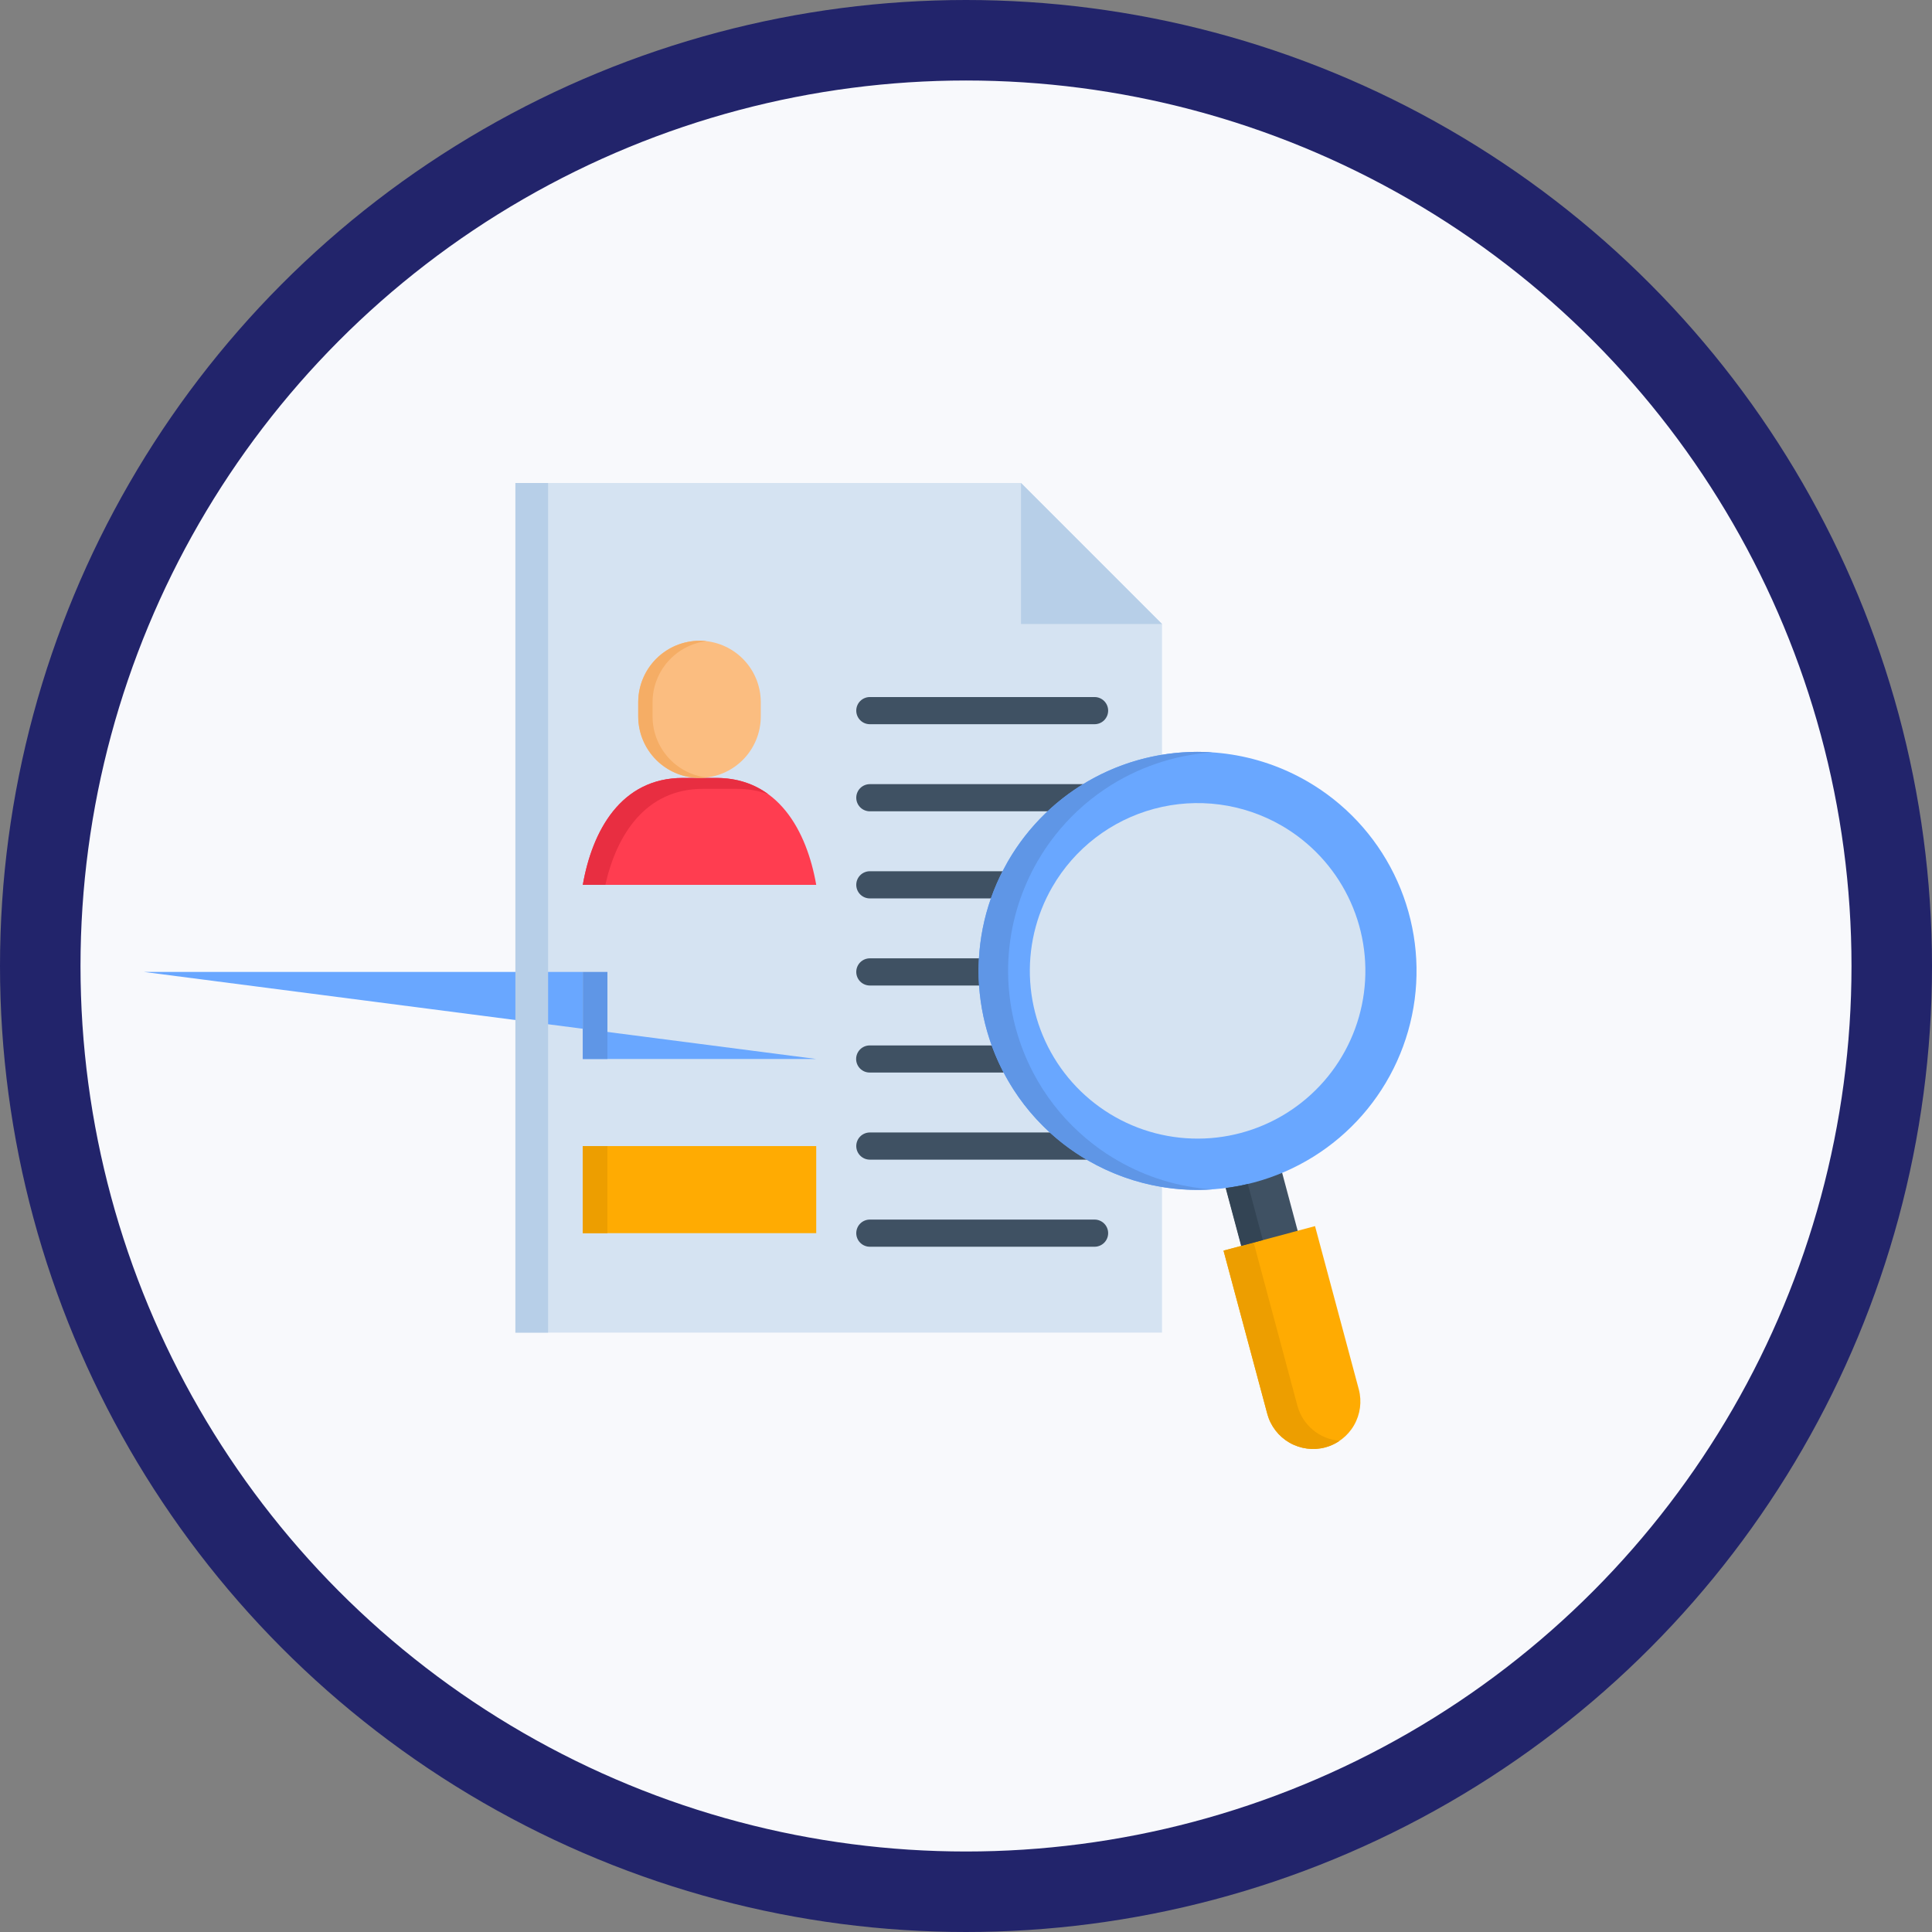 <svg width="120" height="120" viewBox="0 0 120 120" fill="none" xmlns="http://www.w3.org/2000/svg">
<rect x="0" y="0" width="120" height="120" fill="#808080" stroke="none"/>
<circle cx="60" cy="60" r="57.5" fill="#F8F9FC" stroke="#22246B" stroke-width="5"/>
<rect width="60" height="60" transform="translate(30 30)" fill="#F8F9FC"/>
<path fill-rule="evenodd" clip-rule="evenodd" d="M32.012 30H63.418L72.175 38.757V82.772H32.012V30Z" fill="#D5E3F2"/>
<path fill-rule="evenodd" clip-rule="evenodd" d="M50.697 54.959C50.113 51.615 48.333 48.319 44.484 48.319H42.411C38.562 48.319 36.783 51.615 36.199 54.959H50.697Z" fill="#FF3D50"/>
<path fill-rule="evenodd" clip-rule="evenodd" d="M43.445 39.798H43.449C44.457 39.801 45.422 40.203 46.135 40.916C46.848 41.629 47.25 42.594 47.253 43.602V44.514C47.25 45.522 46.848 46.488 46.135 47.201C45.422 47.914 44.457 48.316 43.449 48.319H43.445C42.437 48.316 41.471 47.914 40.758 47.201C40.046 46.488 39.644 45.522 39.641 44.514V43.602C39.644 42.594 40.046 41.629 40.758 40.916C41.471 40.203 42.437 39.801 43.445 39.798Z" fill="#FBBD80"/>
<path d="M54.028 77.437C53.804 77.437 53.589 77.348 53.431 77.19C53.273 77.032 53.184 76.817 53.184 76.594C53.184 76.37 53.273 76.155 53.431 75.997C53.589 75.839 53.804 75.75 54.028 75.75H67.986C68.209 75.75 68.424 75.839 68.582 75.997C68.74 76.155 68.829 76.37 68.829 76.594C68.829 76.817 68.74 77.032 68.582 77.19C68.424 77.348 68.209 77.437 67.986 77.437H54.028ZM54.028 44.982C53.804 44.982 53.589 44.894 53.431 44.735C53.273 44.577 53.184 44.362 53.184 44.139C53.184 43.915 53.273 43.7 53.431 43.542C53.589 43.384 53.804 43.295 54.028 43.295H67.986C68.209 43.295 68.424 43.384 68.582 43.542C68.74 43.7 68.829 43.915 68.829 44.139C68.829 44.362 68.74 44.577 68.582 44.735C68.424 44.894 68.209 44.982 67.986 44.982H54.028ZM54.028 50.392C53.804 50.392 53.589 50.303 53.431 50.145C53.273 49.987 53.184 49.772 53.184 49.548C53.184 49.325 53.273 49.11 53.431 48.952C53.589 48.794 53.804 48.705 54.028 48.705H67.986C68.209 48.705 68.424 48.794 68.582 48.952C68.74 49.11 68.829 49.325 68.829 49.548C68.829 49.772 68.74 49.987 68.582 50.145C68.424 50.303 68.209 50.392 67.986 50.392H54.028ZM54.028 55.802C53.804 55.802 53.589 55.713 53.431 55.555C53.273 55.397 53.184 55.182 53.184 54.958C53.184 54.734 53.273 54.52 53.431 54.361C53.589 54.203 53.804 54.114 54.028 54.114H67.986C68.209 54.114 68.424 54.203 68.582 54.361C68.74 54.52 68.829 54.734 68.829 54.958C68.829 55.182 68.74 55.397 68.582 55.555C68.424 55.713 68.209 55.802 67.986 55.802H54.028ZM54.028 61.212C53.804 61.212 53.589 61.123 53.431 60.965C53.273 60.806 53.184 60.592 53.184 60.368C53.184 60.144 53.273 59.929 53.431 59.771C53.589 59.613 53.804 59.524 54.028 59.524H67.986C68.209 59.524 68.424 59.613 68.582 59.771C68.74 59.929 68.829 60.144 68.829 60.368C68.829 60.592 68.74 60.806 68.582 60.965C68.424 61.123 68.209 61.212 67.986 61.212H54.028ZM54.028 66.618C53.916 66.619 53.806 66.598 53.702 66.557C53.599 66.515 53.505 66.453 53.426 66.375C53.347 66.296 53.284 66.203 53.241 66.1C53.198 65.998 53.176 65.887 53.176 65.776C53.176 65.665 53.198 65.554 53.241 65.451C53.284 65.349 53.347 65.255 53.426 65.177C53.505 65.099 53.599 65.037 53.702 64.995C53.806 64.954 53.916 64.933 54.028 64.934H67.986C68.097 64.933 68.207 64.954 68.311 64.995C68.414 65.037 68.508 65.099 68.587 65.177C68.666 65.255 68.729 65.349 68.772 65.451C68.815 65.554 68.837 65.665 68.837 65.776C68.837 65.887 68.815 65.998 68.772 66.1C68.729 66.203 68.666 66.296 68.587 66.375C68.508 66.453 68.414 66.515 68.311 66.557C68.207 66.598 68.097 66.619 67.986 66.618H54.028ZM54.028 72.028C53.804 72.028 53.589 71.939 53.431 71.78C53.273 71.622 53.184 71.408 53.184 71.184C53.184 70.96 53.273 70.745 53.431 70.587C53.589 70.429 53.804 70.34 54.028 70.34H67.986C68.209 70.34 68.424 70.429 68.582 70.587C68.74 70.745 68.829 70.96 68.829 71.184C68.829 71.408 68.74 71.622 68.582 71.78C68.424 71.939 68.209 72.028 67.986 72.028H54.028Z" fill="#3F5163"/>
<path d="M75.723 72.218L79.217 71.281L80.914 77.614L77.421 78.55L75.723 72.218Z" fill="#3F5163"/>
<path fill-rule="evenodd" clip-rule="evenodd" d="M75.996 77.68L81.679 76.156L84.398 86.296C84.597 87.049 84.49 87.851 84.1 88.526C83.711 89.201 83.07 89.695 82.318 89.899C81.564 90.099 80.762 89.993 80.087 89.603C79.412 89.213 78.918 88.572 78.715 87.819L75.996 77.68Z" fill="#FFAB02"/>
<path fill-rule="evenodd" clip-rule="evenodd" d="M81.186 48.524C83.516 49.87 85.394 51.876 86.583 54.289C87.772 56.702 88.219 59.413 87.868 62.08C87.516 64.747 86.382 67.25 84.608 69.272C82.834 71.294 80.5 72.745 77.901 73.441C75.303 74.136 72.556 74.046 70.009 73.181C67.462 72.316 65.228 70.715 63.591 68.581C61.954 66.446 60.986 63.874 60.81 61.19C60.635 58.506 61.259 55.83 62.604 53.5C63.498 51.953 64.687 50.597 66.104 49.51C67.521 48.423 69.139 47.625 70.865 47.163C72.59 46.701 74.39 46.583 76.161 46.817C77.932 47.05 79.639 47.63 81.186 48.524Z" fill="#69A7FF"/>
<path fill-rule="evenodd" clip-rule="evenodd" d="M79.595 51.276C81.38 52.307 82.82 53.843 83.731 55.692C84.643 57.54 84.986 59.618 84.717 61.661C84.448 63.704 83.579 65.622 82.22 67.172C80.861 68.721 79.074 69.833 77.083 70.367C75.092 70.9 72.988 70.831 71.036 70.169C69.085 69.507 67.373 68.28 66.118 66.645C64.864 65.01 64.122 63.04 63.987 60.983C63.852 58.927 64.33 56.876 65.361 55.091C66.743 52.698 69.019 50.952 71.688 50.236C74.358 49.521 77.202 49.895 79.595 51.276Z" fill="#D5E3F2"/>
<path d="M36.197 60.368H8.938L50.695 65.775H36.197V60.368Z" fill="#69A7FF"/>
<path d="M36.199 71.185H50.697V76.594H36.199V71.185Z" fill="#FFAB02"/>
<path fill-rule="evenodd" clip-rule="evenodd" d="M63.418 30L72.175 38.757H63.418V30Z" fill="#B7CFE8"/>
<path d="M32.012 30H34.044V82.772H32.012V30Z" fill="#B7CFE8"/>
<path fill-rule="evenodd" clip-rule="evenodd" d="M37.599 54.959C38.296 51.861 40.086 48.996 43.675 48.996H45.748C46.42 48.99 47.087 49.103 47.719 49.33C46.855 48.698 45.789 48.319 44.484 48.319H42.411C38.562 48.319 36.783 51.615 36.199 54.959H37.599Z" fill="#E82E41"/>
<path fill-rule="evenodd" clip-rule="evenodd" d="M40.532 44.514V43.602C40.535 42.671 40.879 41.773 41.498 41.077C42.116 40.381 42.968 39.934 43.892 39.822C43.359 39.762 42.819 39.815 42.308 39.977C41.796 40.139 41.325 40.408 40.924 40.764C40.523 41.121 40.201 41.558 39.98 42.047C39.759 42.536 39.643 43.066 39.641 43.602V44.514C39.643 45.051 39.759 45.581 39.98 46.07C40.201 46.559 40.523 46.996 40.924 47.352C41.325 47.709 41.796 47.977 42.308 48.14C42.819 48.302 43.359 48.355 43.892 48.295C42.968 48.183 42.116 47.737 41.497 47.041C40.878 46.344 40.535 45.446 40.532 44.514Z" fill="#F5AD65"/>
<path d="M36.199 71.185H37.729V76.594H36.199V71.185Z" fill="#ED9E00"/>
<path d="M36.199 60.368H37.729V65.775H36.199V60.368Z" fill="#5F96E6"/>
<path fill-rule="evenodd" clip-rule="evenodd" d="M62.636 59.525C62.709 58.255 62.96 57.002 63.381 55.802C63.586 55.225 63.828 54.661 64.105 54.115C64.21 53.91 64.324 53.705 64.44 53.5C65.103 52.35 65.932 51.303 66.899 50.392C67.438 49.884 68.018 49.422 68.633 49.009C70.621 47.676 72.925 46.891 75.313 46.731C72.773 46.556 70.235 47.098 67.989 48.294C65.742 49.491 63.876 51.295 62.605 53.5C62.489 53.705 62.379 53.91 62.273 54.115C61.993 54.661 61.751 55.224 61.546 55.803C61.124 57.002 60.875 58.256 60.805 59.525C60.771 60.087 60.773 60.651 60.812 61.213C60.9 62.484 61.164 63.737 61.597 64.935C61.804 65.513 62.052 66.076 62.338 66.619C63.068 68.018 64.038 69.278 65.204 70.341C65.907 70.981 66.674 71.547 67.493 72.028C67.523 72.045 67.554 72.066 67.585 72.083C69.003 72.903 70.558 73.461 72.175 73.729C73.204 73.899 74.249 73.948 75.29 73.876C73.221 73.734 71.213 73.121 69.419 72.083C69.172 71.94 68.934 71.793 68.698 71.639C68.113 71.249 67.558 70.815 67.038 70.341C65.871 69.278 64.9 68.018 64.169 66.619C63.292 64.942 62.773 63.101 62.646 61.212C62.608 60.651 62.605 60.087 62.636 59.525L62.636 59.525Z" fill="#5F96E6"/>
<path fill-rule="evenodd" clip-rule="evenodd" d="M80.586 87.317L78.182 78.353L77.868 77.178L77.092 77.386L75.996 77.68L78.715 87.82C78.918 88.572 79.412 89.214 80.087 89.603C80.762 89.993 81.564 90.1 82.318 89.899C82.636 89.815 82.938 89.676 83.209 89.489C82.601 89.442 82.023 89.208 81.553 88.819C81.084 88.43 80.746 87.906 80.586 87.317L80.586 87.317Z" fill="#ED9E00"/>
<path fill-rule="evenodd" clip-rule="evenodd" d="M78.438 77.025L77.505 73.541C77.051 73.649 76.592 73.733 76.129 73.794L77.092 77.386L77.867 77.178L78.438 77.025Z" fill="#334454"/>
</svg>
